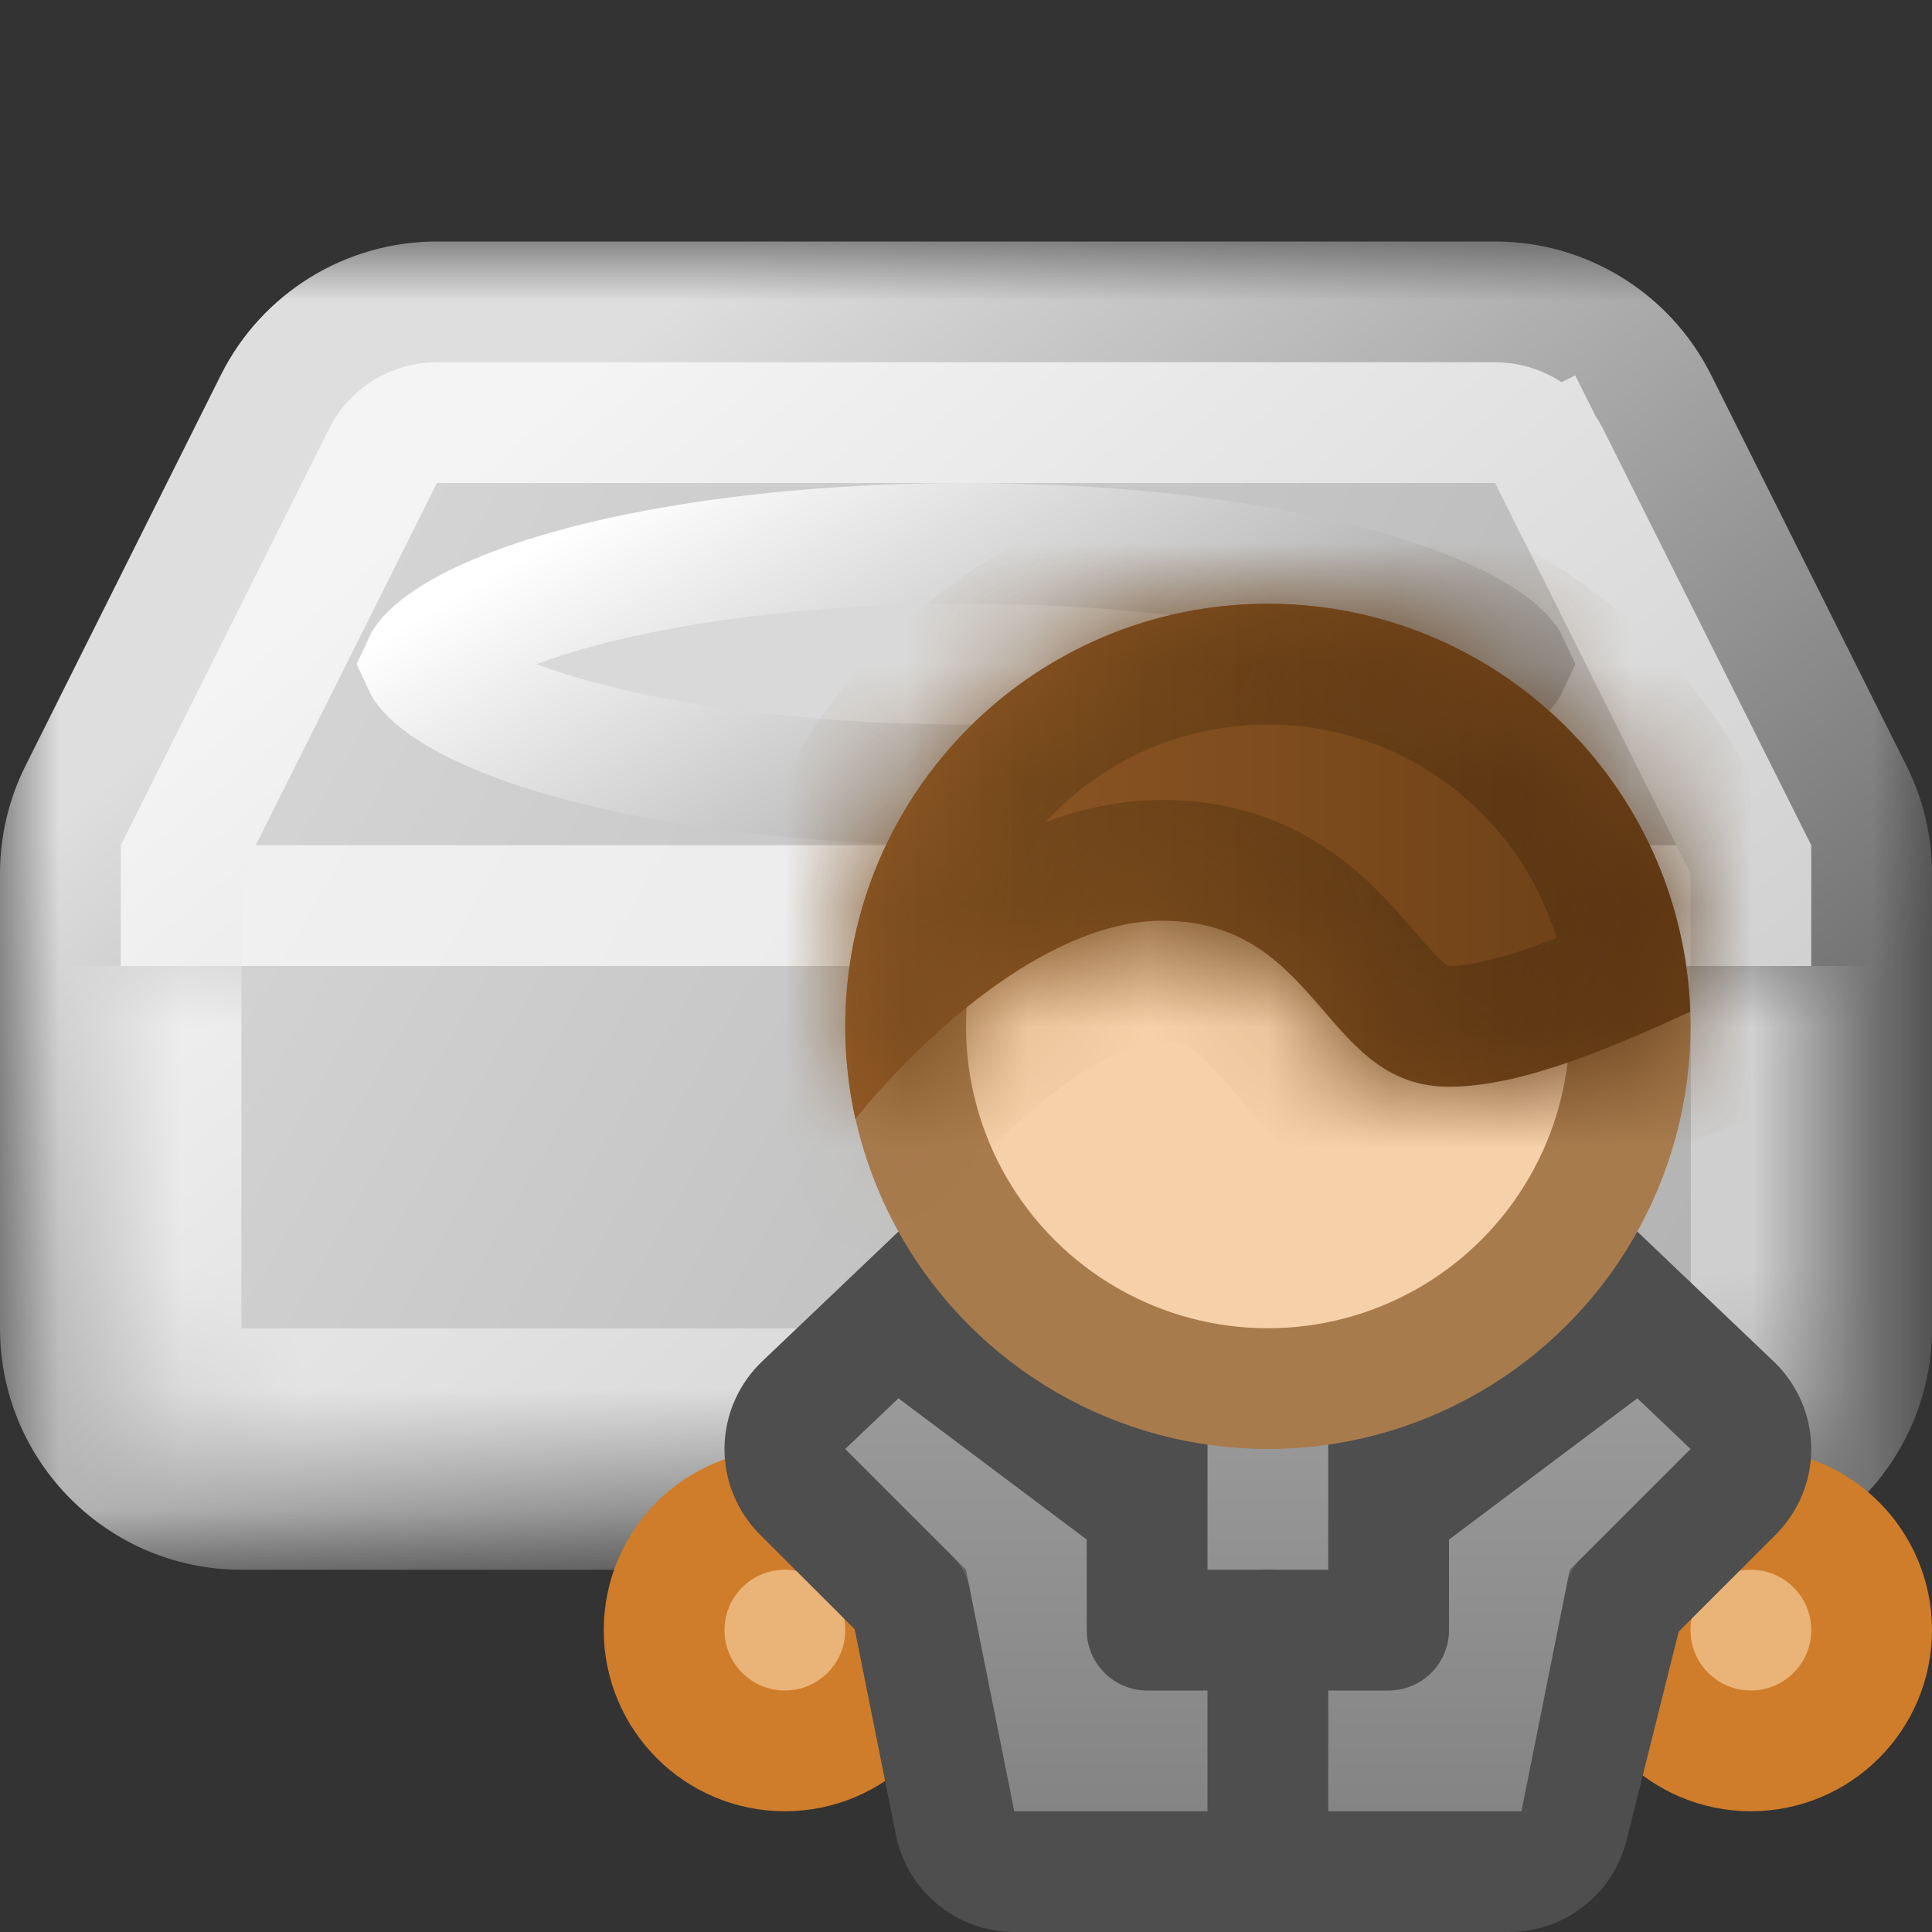 <svg width="16" height="16" viewBox="0 0 16 16" fill="none" xmlns="http://www.w3.org/2000/svg">
<rect x="0" y="0" width="16" height="16" fill="#333333" stroke="none"/>
<mask id="path-1-outside-1_323_10004" maskUnits="userSpaceOnUse" x="0" y="2" width="16" height="11" fill="black">
<rect fill="white" y="2" width="16" height="11"/>
<path fill-rule="evenodd" clip-rule="evenodd" d="M1 7.236C1 7.081 1.036 6.928 1.106 6.789L2.724 3.553C2.893 3.214 3.239 3 3.618 3H12.382C12.761 3 13.107 3.214 13.276 3.553L14.894 6.789C14.964 6.928 15 7.081 15 7.236V11C15 11.552 14.552 12 14 12H2C1.448 12 1 11.552 1 11V7.236Z"/>
</mask>
<path fill-rule="evenodd" clip-rule="evenodd" d="M1 7.236C1 7.081 1.036 6.928 1.106 6.789L2.724 3.553C2.893 3.214 3.239 3 3.618 3H12.382C12.761 3 13.107 3.214 13.276 3.553L14.894 6.789C14.964 6.928 15 7.081 15 7.236V11C15 11.552 14.552 12 14 12H2C1.448 12 1 11.552 1 11V7.236Z" fill="url(#paint0_linear_323_10004)"/>
<path d="M14.894 6.789L14 7.236L14.894 6.789ZM13.276 3.553L14.171 3.106L13.276 3.553ZM1.106 6.789L0.211 6.342L1.106 6.789ZM1.829 3.106L0.211 6.342L2 7.236L3.618 4L1.829 3.106ZM12.382 2H3.618V4H12.382V2ZM15.789 6.342L14.171 3.106L12.382 4L14 7.236L15.789 6.342ZM14 7.236V11H16V7.236H14ZM14 11H2V13H14V11ZM2 11V7.236H0V11H2ZM2 11H2H0C0 12.105 0.895 13 2 13V11ZM14 11V13C15.105 13 16 12.105 16 11H14ZM14 7.236H16C16 6.926 15.928 6.619 15.789 6.342L14 7.236ZM12.382 4V4L14.171 3.106C13.832 2.428 13.139 2 12.382 2V4ZM0.211 6.342C0.072 6.619 0 6.926 0 7.236H2L2 7.236L0.211 6.342ZM3.618 4H3.618V2C2.86 2 2.168 2.428 1.829 3.106L3.618 4Z" fill="url(#paint1_linear_323_10004)" mask="url(#path-1-outside-1_323_10004)"/>
<path d="M12.318 5.324C12.449 5.417 12.487 5.478 12.497 5.5C12.487 5.522 12.449 5.583 12.318 5.676C12.127 5.811 11.818 5.954 11.392 6.082C10.545 6.336 9.346 6.5 8 6.5C6.654 6.5 5.455 6.336 4.608 6.082C4.182 5.954 3.873 5.811 3.682 5.676C3.551 5.583 3.513 5.522 3.503 5.5C3.513 5.478 3.551 5.417 3.682 5.324C3.873 5.189 4.182 5.046 4.608 4.918C5.455 4.664 6.654 4.5 8 4.5C9.346 4.5 10.545 4.664 11.392 4.918C11.818 5.046 12.127 5.189 12.318 5.324Z" fill="#D9D9D9" stroke="url(#paint2_linear_323_10004)"/>
<mask id="path-4-inside-2_323_10004" fill="white">
<path d="M1 8H15V11C15 11.552 14.552 12 14 12H2C1.448 12 1 11.552 1 11V8Z"/>
</mask>
<path d="M1 8H15H1ZM16 11C16 12.105 15.105 13 14 13H2C0.895 13 0 12.105 0 11H2H14H16ZM2 13C0.895 13 0 12.105 0 11V8H2V11V13ZM16 8V11C16 12.105 15.105 13 14 13V11V8H16Z" fill="white" fill-opacity="0.66" style="mix-blend-mode:soft-light" mask="url(#path-4-inside-2_323_10004)"/>
<path d="M3.618 3.5H12.382C12.571 3.5 12.745 3.607 12.829 3.776L13.269 3.556L12.829 3.776L14.5 7.118V7.5H1.5V7.118L3.171 3.776C3.256 3.607 3.429 3.5 3.618 3.5Z" stroke="white" stroke-opacity="0.66" style="mix-blend-mode:hard-light"/>
<circle cx="6.5" cy="13.5" r="1" fill="#EAB378" stroke="#CF7D2A"/>
<circle cx="14.5" cy="13.5" r="1" fill="#EAB378" stroke="#CF7D2A"/>
<path d="M12.5 15.5C12.729 15.5 12.929 15.344 12.985 15.121L13.451 13.256L14.354 12.354C14.449 12.258 14.502 12.129 14.5 11.994C14.498 11.859 14.442 11.731 14.345 11.638L12.245 9.638C12.152 9.549 12.028 9.5 11.9 9.5H9.1C8.972 9.5 8.848 9.549 8.755 9.638L6.655 11.638C6.558 11.731 6.502 11.859 6.5 11.994C6.498 12.129 6.551 12.258 6.646 12.354L7.539 13.246L7.91 15.098C7.956 15.332 8.162 15.5 8.4 15.5H12.5Z" fill="#646464" stroke="#4E4E4E" stroke-linejoin="round"/>
<path d="M12.6 15H8.4L8 13L7 12L9.1 10H11.9L14 12L13 13L12.6 15Z" fill="url(#paint3_linear_323_10004)"/>
<path d="M9.5 11.5V12.5M11.5 11.5V12.5M11.5 12.5V13.5H9.5V12.5M11.5 12.5L13.5 11M9.5 12.5L7.5 11" stroke="#4E4E4E" stroke-linecap="round" stroke-linejoin="round"/>
<path d="M10.5 13.5V15.5" stroke="#4E4E4E" stroke-linecap="round" stroke-linejoin="round"/>
<circle cx="10.5" cy="8.5" r="3" fill="#F6D0A8" stroke="#A87B4D"/>
<mask id="path-14-inside-3_323_10004" fill="white">
<path fill-rule="evenodd" clip-rule="evenodd" d="M7.084 9.267C7.571 8.659 8.637 7.625 9.625 7.625C10.318 7.625 10.648 8.008 10.961 8.37C11.24 8.694 11.504 9 12 9C12.61 9 13.377 8.662 13.998 8.379C13.934 6.502 12.393 5 10.5 5C8.567 5 7 6.567 7 8.5C7 8.763 7.029 9.02 7.084 9.267Z"/>
</mask>
<path fill-rule="evenodd" clip-rule="evenodd" d="M7.084 9.267C7.571 8.659 8.637 7.625 9.625 7.625C10.318 7.625 10.648 8.008 10.961 8.37C11.24 8.694 11.504 9 12 9C12.61 9 13.377 8.662 13.998 8.379C13.934 6.502 12.393 5 10.5 5C8.567 5 7 6.567 7 8.5C7 8.763 7.029 9.02 7.084 9.267Z" fill="url(#paint4_linear_323_10004)"/>
<path d="M7.084 9.267L6.108 9.485L6.563 11.518L7.865 9.891L7.084 9.267ZM10.961 8.37L10.204 9.023L10.961 8.37ZM13.998 8.379L14.413 9.289L15.02 9.012L14.997 8.345L13.998 8.379ZM9.625 6.625C8.809 6.625 8.081 7.036 7.571 7.415C7.036 7.811 6.588 8.287 6.304 8.642L7.865 9.891C8.067 9.638 8.395 9.293 8.762 9.021C9.154 8.731 9.453 8.625 9.625 8.625V6.625ZM11.718 7.717C11.402 7.351 10.807 6.625 9.625 6.625V8.625C9.765 8.625 9.827 8.657 9.875 8.69C9.956 8.745 10.034 8.827 10.204 9.023L11.718 7.717ZM12 8C11.982 8 11.982 7.998 11.991 8.001C11.999 8.003 11.997 8.005 11.982 7.994C11.965 7.982 11.936 7.958 11.89 7.91C11.841 7.859 11.791 7.802 11.718 7.717L10.204 9.023C10.449 9.308 10.991 10 12 10V8ZM13.583 7.469C13.272 7.611 12.964 7.748 12.667 7.851C12.361 7.957 12.14 8 12 8V10C12.47 10 12.938 9.874 13.323 9.74C13.718 9.604 14.103 9.43 14.413 9.289L13.583 7.469ZM10.5 6C11.852 6 12.953 7.073 12.998 8.413L14.997 8.345C14.915 5.931 12.934 4 10.5 4V6ZM8 8.5C8 7.119 9.119 6 10.5 6V4C8.015 4 6 6.015 6 8.5H8ZM8.06 9.048C8.021 8.873 8 8.689 8 8.5H6C6 8.837 6.037 9.167 6.108 9.485L8.06 9.048Z" fill="url(#paint5_linear_323_10004)" mask="url(#path-14-inside-3_323_10004)"/>
<defs>
<linearGradient id="paint0_linear_323_10004" x1="1" y1="3" x2="15.915" y2="11.523" gradientUnits="userSpaceOnUse">
<stop stop-color="#DBDBDB"/>
<stop offset="1" stop-color="#AEAEAE"/>
</linearGradient>
<linearGradient id="paint1_linear_323_10004" x1="5" y1="3" x2="11.931" y2="11.214" gradientUnits="userSpaceOnUse">
<stop stop-color="#DEDEDE"/>
<stop offset="1" stop-color="#737373"/>
</linearGradient>
<linearGradient id="paint2_linear_323_10004" x1="7" y1="3" x2="9.731" y2="7.562" gradientUnits="userSpaceOnUse">
<stop stop-color="white"/>
<stop offset="1" stop-color="#999999"/>
</linearGradient>
<linearGradient id="paint3_linear_323_10004" x1="10.5" y1="10" x2="10.5" y2="15" gradientUnits="userSpaceOnUse">
<stop stop-color="#A4A4A4"/>
<stop offset="1" stop-color="#848484"/>
</linearGradient>
<linearGradient id="paint4_linear_323_10004" x1="14.065" y1="11.21" x2="6.933" y2="11.21" gradientUnits="userSpaceOnUse">
<stop stop-color="#693E16"/>
<stop offset="1" stop-color="#935A25"/>
</linearGradient>
<linearGradient id="paint5_linear_323_10004" x1="14.065" y1="11.21" x2="6.933" y2="11.21" gradientUnits="userSpaceOnUse">
<stop stop-color="#553210"/>
<stop offset="1" stop-color="#7B4D1E"/>
</linearGradient>
</defs>
</svg>
